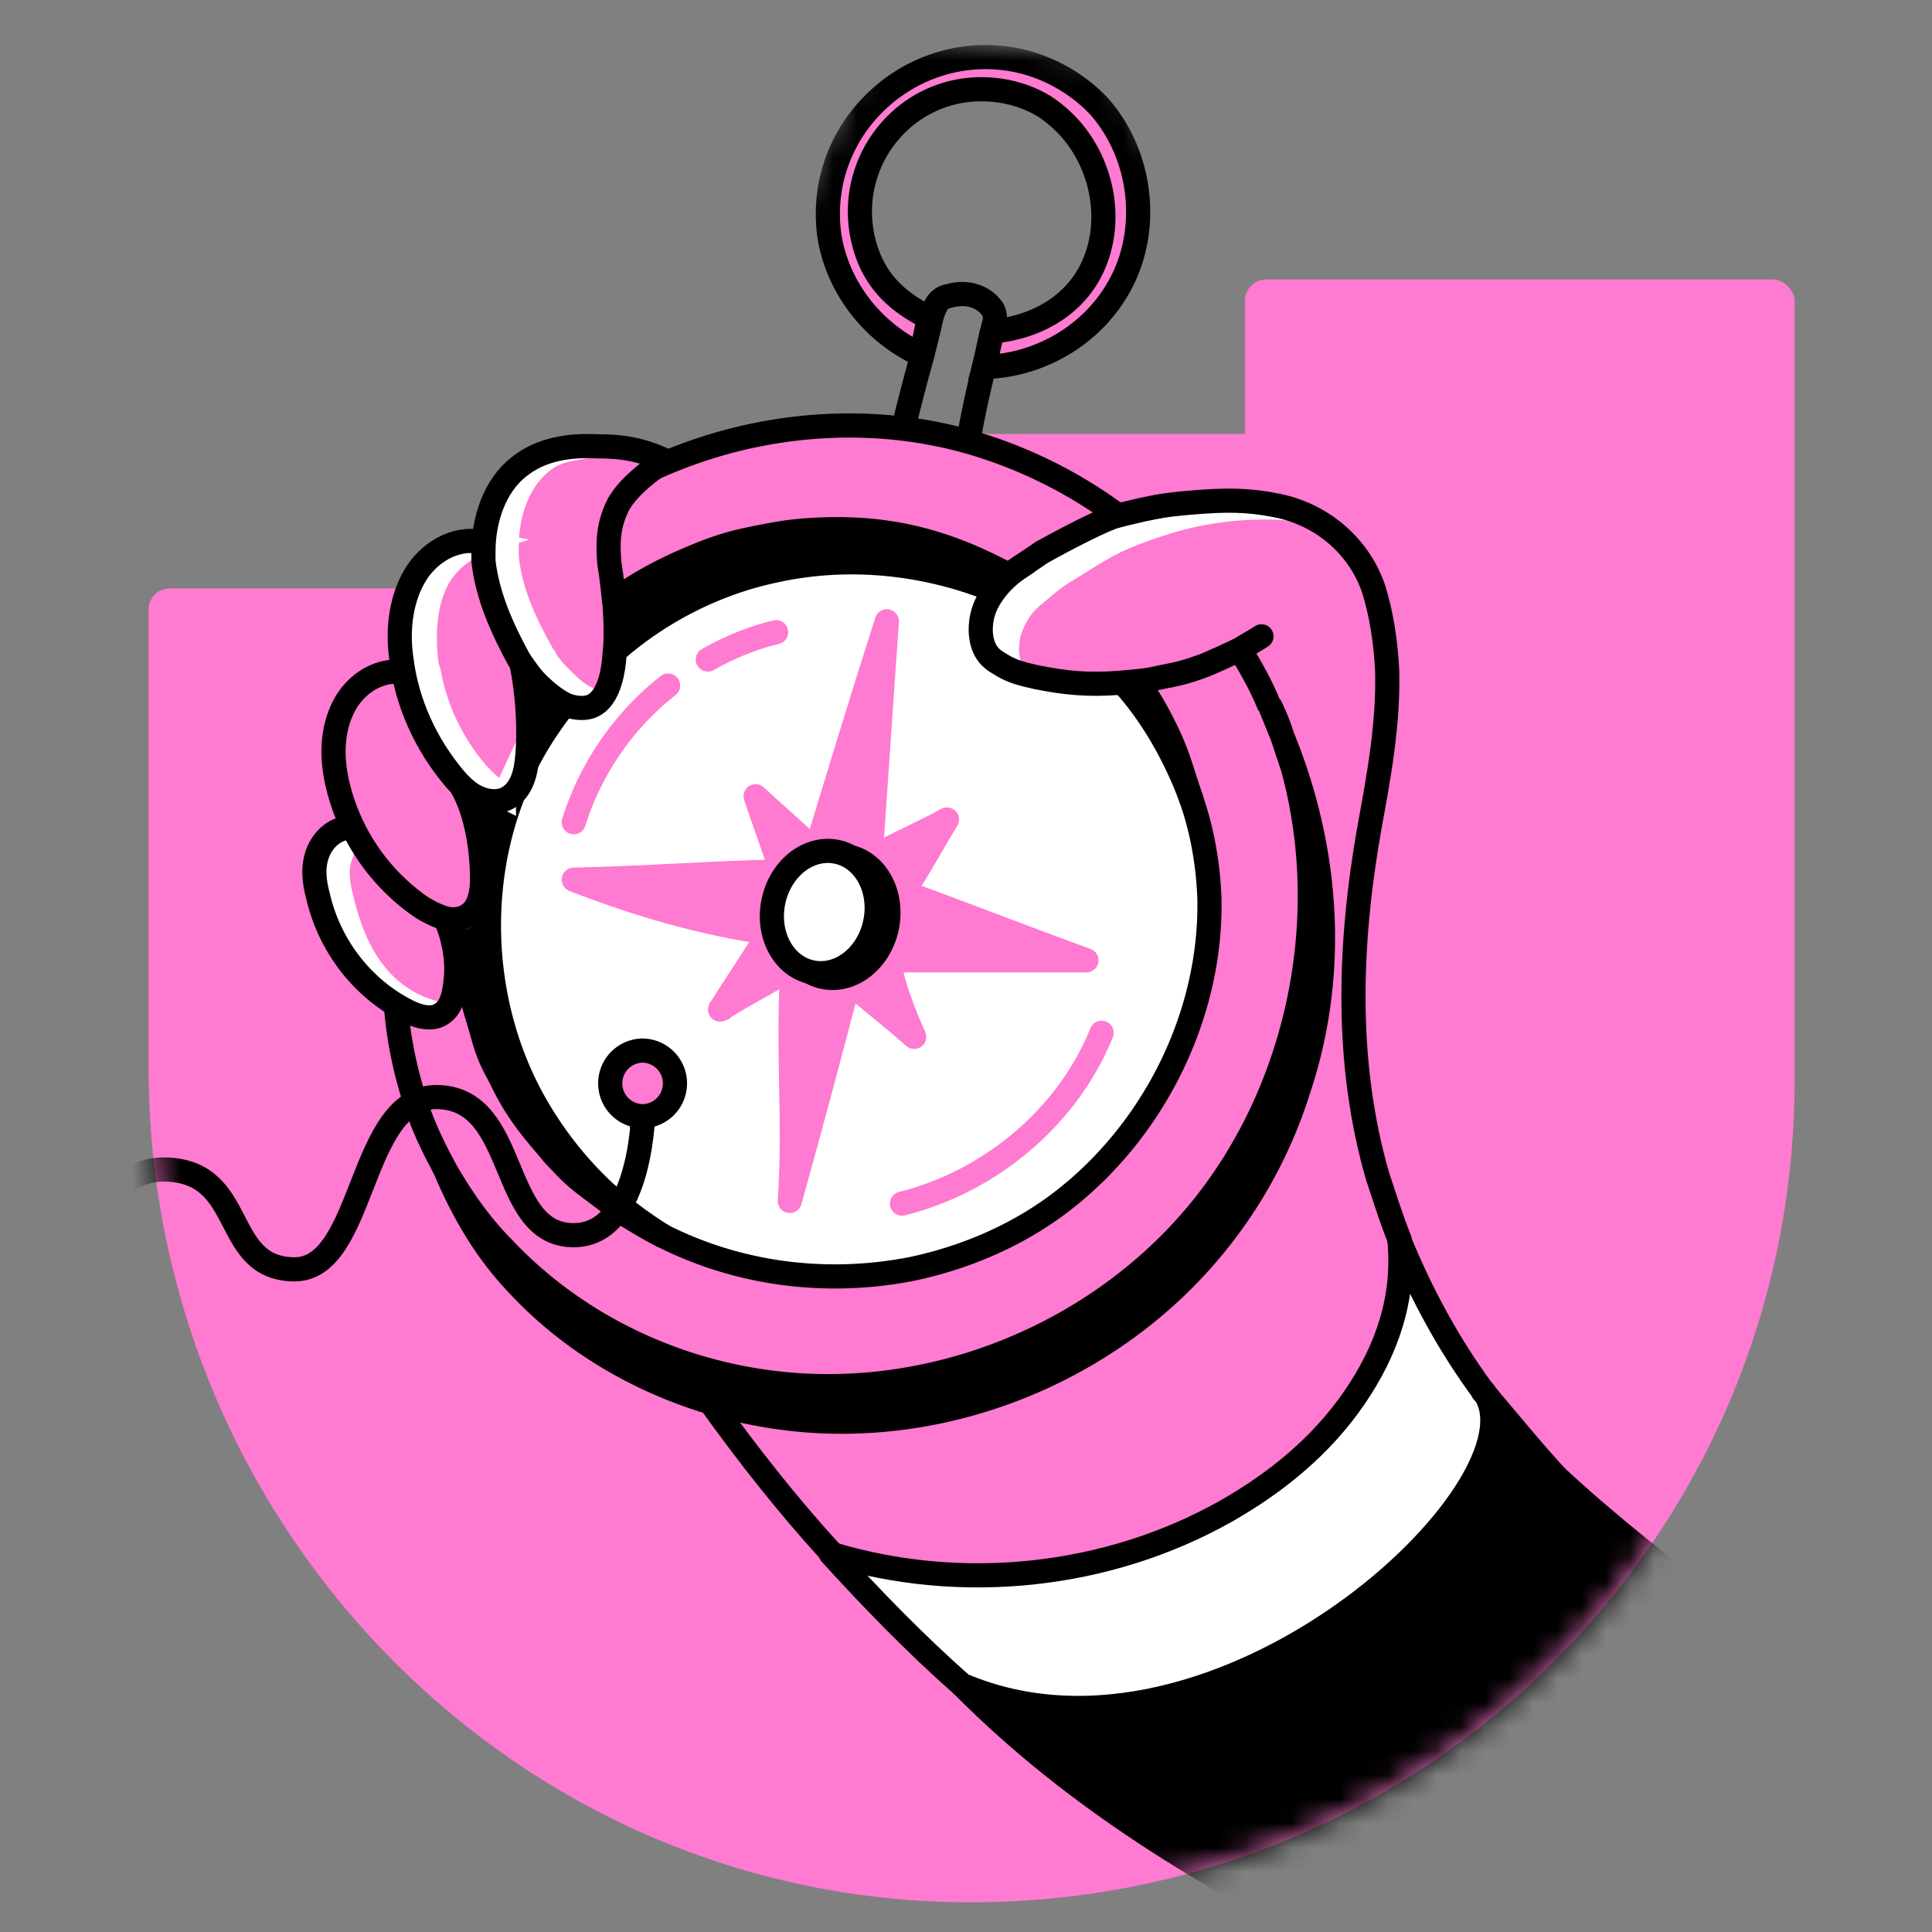 <svg width="80" height="80" fill="none" xmlns="http://www.w3.org/2000/svg"><rect width="100%" height="100%" fill="#808080" stroke="none"/><path d="M74.311 12.48v32.267c0 18.794-15.228 34.022-34.079 34.022h-.452c-18.738-.227-33.626-15.85-33.626-34.532v-19.02a.87.87 0 0 1 .849-.85h21.851V18.82l2.62-.85h20.08v-5.547a.87.87 0 0 1 .85-.849h21.058c.453.057.85.453.85.906Z" fill="#FF7AD1"/><mask id="a" style="mask-type:alpha" maskUnits="userSpaceOnUse" x="6" y="1" width="69" height="78"><path d="M74.311 12.48v32.267c0 18.794-15.228 34.022-34.079 34.022h-.452C21.042 78.543 6.154 62.92 6.154 44.238v-19.02a.87.87 0 0 1 .849-.85l13.756-8.136 8.095.89c0-.453 2.774-6.55 3.227-6.55l4.245-9.341 9.34 1.132 5.888 10.06a.87.87 0 0 1 .85-.849h21.058c.453.057.85.453.85.906Z" fill="#6EDAFF"/></mask><g mask="url(#a)"><path d="M50.078 37.16c.114 4.87-2.32 9.738-6.227 12.681-1.811 1.359-3.962 2.265-6.17 2.718-3.566.679-7.133.17-10.19-1.36-.452-.226-.849-.452-1.302-.735-.226-.113-.622-.396-.622-.396.113.056-.057-.057 0 0 0 0-2.378-2.589-2.548-2.702-.679-.792-1.392-1.617-1.981-2.83-.491-1.012-.85-2.62-.906-2.733C19.792 40.557 19 39.255 19 38.01c-.056-1.245.113-2.547.34-3.793.056-.17.056-.34.113-.51l.17-.679a3.19 3.19 0 0 1 .226-.679c.283-.792.623-1.585 1.02-2.32.112-.227.226-.454.395-.624.114-.226.284-.396.397-.622 0 0 0-.057.056-.057.114-.17.227-.34.397-.51.056-.056.113-.113.17-.226.34-.453.735-.906 1.188-1.358l.623-.623c.226-.227.453-.396.68-.566.169-.17.339-.283.565-.396 1.02-.736 2.151-1.36 3.284-1.869l.849-.34a1.05 1.05 0 0 1 .396-.113c.566-.17 1.132-.34 1.755-.452.453-.114.906-.17 1.302-.227.283-.056.623-.056.906-.056 2.773-.114 5.547.566 7.981 1.868.17.113.34.17.51.283.226.113.396.226.623.34.622.396 1.189.792 1.698 1.245.226.17.396.396.623.566.396.396.792.792 1.188 1.245.114.17.227.34.397.453v.057c.113.113.226.283.283.396.17.226.34.453.453.736.113.17.226.34.283.51.113.17.226.34.283.509.226.453.453.849.622 1.302l.17.51c.057.226.17.396.227.622 0 .057.056.113.056.17 0 .056.057.113.057.17.51 1.415.736 2.83.792 4.189Z" fill="#fff"/><path d="m50.078 37.16.5-.01v-.01l-.5.02Zm-6.227 12.681.3.4h.001l-.3-.4Zm-6.17 2.718.094.49h.007l-.101-.49Zm-10.19-1.36-.223.448.223-.447Zm-1.302-.735.265-.424-.02-.013-.021-.01-.224.447Zm-.622-.396-.354.353.03.03.033.023.29-.406Zm-2.548-2.702-.38.325.046.053.057.038.277-.416Zm-1.981-2.83.45-.219-.45.219Zm-.906-2.733-.482.131.013.048.022.044.447-.223ZM19 38.01h.5v-.023l-.5.023Zm.34-3.793-.475-.158-.01.034-.007.035.492.09Zm.113-.51.474.159.006-.018.005-.02-.485-.12Zm.396-1.358.447.224.014-.027.01-.029-.47-.168Zm1.02-2.32.44.236.003-.006.003-.007-.447-.224Zm.395-.624.354.354.057-.057.037-.073-.448-.224Zm.397-.622.447.223.053-.105v-.118h-.5Zm.056-.057v.5h.268l.148-.223-.416-.277Zm.397-.51.353.354-.353-.353Zm.17-.226-.4-.3-.028.036-.02.04.447.224Zm2.49-2.547.3.4.029-.022.025-.025-.354-.353Zm.566-.396.224.447.036-.018.033-.024-.293-.405Zm3.284-1.869-.186-.464-.01.004-.01.004.206.456Zm.849-.34.185.465.02-.008.018-.009-.223-.447Zm.396-.113v.5h.073l.07-.02-.143-.48Zm1.755-.452.09.492.015-.003.016-.004-.121-.485Zm1.302-.227.07.495.014-.002.014-.003-.098-.49Zm.906-.056v.5h.02l-.02-.5Zm7.981 1.868.278-.416-.02-.014-.022-.011-.236.44Zm.51.283-.277.416.026.017.027.014.224-.447Zm.623.34.268-.422-.022-.014-.023-.012-.223.447Zm1.698 1.245-.332.373.015.014.017.013.3-.4Zm.623.566.353-.354-.025-.025-.028-.021-.3.4Zm1.188 1.245.416-.277-.018-.027-.021-.025-.377.33Zm.397.453-.278.416.778.518v-.934h-.5Zm0 .057h-.5v.207l.146.146.354-.353Zm.283.396-.447.224.02.04.027.036.4-.3Zm.453.736-.465.186.02.048.029.043.416-.277Zm.283.51-.475.157.021.064.038.056.416-.278Zm.283.509-.475.158.012.034.015.032.448-.224Zm.622 1.302.475-.158-.003-.009-.003-.009-.469.176Zm.17.51.485-.122-.004-.019-.006-.018-.475.158Zm.227.622h.5v-.061l-.015-.06-.485.121Zm.113.34h-.5v.087l.03.082.47-.17Zm.292 4.2c.11 4.702-2.245 9.42-6.028 12.27l.602.798c4.03-3.037 6.543-8.056 6.426-13.09l-1 .022Zm-6.027 12.27c-1.745 1.309-3.827 2.187-5.97 2.627l.2.98c2.272-.467 4.493-1.4 6.37-2.808l-.6-.8Zm-5.964 2.625c-3.46.66-6.915.164-9.872-1.314l-.447.894c3.156 1.578 6.834 2.102 10.507 1.403l-.188-.983Zm-9.872-1.314a14.64 14.64 0 0 1-1.26-.713l-.53.848c.463.29.873.524 1.343.76l.447-.895Zm-1.302-.736a3.832 3.832 0 0 1-.343-.21 9.637 9.637 0 0 1-.152-.104l-.046-.031-.011-.009a.065.065 0 0 1-.003-.002l-.291.407-.29.407.005.003.014.01c.012.01.03.021.05.036l.17.115c.127.085.306.2.45.272l.447-.894Zm-.493-.303a.392.392 0 0 1 .051.063.485.485 0 0 1 .079.347.5.5 0 0 1-.72.371.244.244 0 0 1-.02-.011l-.03-.023a.46.46 0 0 1-.126-.165.498.498 0 0 1 .599-.69l.024.01c.016.005.024.01.013.005l-.447.894a.862.862 0 0 0 .107.044.517.517 0 0 0 .383-.03.5.5 0 0 0 .09-.835.693.693 0 0 0-.227-.123.507.507 0 0 0-.542.181.501.501 0 0 0 .06.67l.706-.708Zm-.353.354.368-.339-.002-.002-.005-.005a20.735 20.735 0 0 1-.02-.022l-.076-.082a228.488 228.488 0 0 0-1.981-2.127 23.31 23.31 0 0 0-.432-.44c-.021-.02-.07-.067-.122-.101l-.555.832c-.03-.02-.041-.033-.009-.003l.09.088c.078.078.182.186.304.314.245.257.556.589.864.919a284.104 284.104 0 0 1 1.105 1.195l.076.082a2.162 2.162 0 0 1 .025.027l.001.002.369-.338Zm-2.168-3.027c-.68-.794-1.353-1.575-1.911-2.724l-.9.437c.621 1.278 1.374 2.146 2.052 2.937l.759-.65Zm-1.911-2.724c-.226-.465-.43-1.086-.586-1.624-.077-.266-.141-.505-.19-.688a19.782 19.782 0 0 0-.09-.317c-.005-.015-.02-.063-.043-.109l-.894.447c-.016-.031-.021-.053-.015-.032l.016.054.06.217c.049.183.116.43.196.707.16.547.381 1.236.646 1.782l.9-.437Zm-.873-2.646c-.178-.653-.482-1.343-.708-1.941-.238-.63-.407-1.194-.407-1.72h-1c0 .72.228 1.429.471 2.073.255.675.517 1.259.679 1.851l.965-.263ZM19.5 37.987c-.055-1.189.108-2.448.332-3.68l-.984-.18c-.229 1.259-.407 2.604-.347 3.906l.999-.046Zm.314-3.612c.043-.128.062-.25.076-.33.015-.09.023-.137.037-.18l-.948-.315c-.043.128-.063.25-.076.33a1.2 1.2 0 0 1-.038.179l.95.316Zm.124-.546.085-.34.085-.34-.97-.242-.085.34-.085.34.97.242Zm.17-.68c.058-.232.103-.406.188-.576l-.894-.448c-.141.283-.21.562-.264.782l.97.243Zm.212-.632a16.47 16.47 0 0 1 .988-2.252l-.88-.474c-.41.762-.76 1.578-1.05 2.39l.942.336Zm.995-2.265c.121-.243.2-.39.303-.493l-.707-.707c-.238.237-.385.542-.49.753l.894.447Zm.397-.623a1.89 1.89 0 0 1 .157-.244c.068-.095.162-.225.239-.379l-.895-.447c-.036.073-.083.14-.157.244-.068.095-.162.225-.239.379l.895.447Zm-.051-.846h.5v.008a.224.224 0 0 1-.002.025.412.412 0 0 1-.044.162.451.451 0 0 1-.398.248v-1a.557.557 0 0 0-.496.305.566.566 0 0 0-.06.234v.017h.5Zm.472.22a2.64 2.64 0 0 1 .334-.433l-.707-.707c-.21.21-.347.418-.459.586l.832.554Zm.334-.433c.067-.067.17-.17.264-.356l-.895-.447a.25.25 0 0 1-.028.045.644.644 0 0 1-.048.051l.707.707Zm.216-.28c.324-.431.704-.867 1.143-1.305l-.707-.707c-.468.468-.88.938-1.236 1.412l.8.6Zm1.143-1.305.311-.311.311-.312-.707-.707-.311.312-.311.311.707.707Zm.622-.623c.198-.198.398-.348.626-.52l-.6-.8c-.224.169-.478.358-.733.613l.707.707Zm.68-.566a1.54 1.54 0 0 1 .436-.302l-.447-.895a2.53 2.53 0 0 0-.696.49l.707.707Zm.505-.344c.986-.712 2.088-1.319 3.196-1.818l-.41-.912c-1.157.52-2.32 1.16-3.372 1.92l.586.81Zm3.176-1.81.425-.17.424-.169-.371-.928-.424.17-.425.17.371.928Zm.887-.356a.792.792 0 0 1 .17-.059c.014-.003.014-.002.003-.002v-1c-.227 0-.478.096-.62.166l.447.895Zm.317-.082c.569-.17 1.11-.332 1.7-.44l-.179-.983c-.654.119-1.246.297-1.809.466l.288.957Zm1.732-.446c.422-.106.843-.158 1.252-.217l-.142-.99c-.384.055-.868.116-1.352.237l.242.97Zm1.279-.221c.225-.046.512-.047.808-.047v-1c-.271 0-.663-.002-1.004.066l.196.98Zm.828-.048c2.68-.11 5.366.547 7.726 1.81l.471-.882c-2.508-1.342-5.37-2.044-8.238-1.927l.041 1Zm7.684 1.785c.115.076.227.132.309.172.088.044.145.074.2.11l.555-.831c-.114-.077-.226-.132-.308-.173a1.832 1.832 0 0 1-.201-.11l-.555.832Zm.563.314c.1.05.187.1.287.157.098.056.209.119.336.183l.447-.895c-.099-.05-.186-.1-.287-.157-.098-.056-.208-.119-.335-.183l-.448.895Zm.578.314c.613.39 1.154.77 1.635 1.197l.664-.747c-.538-.478-1.129-.89-1.762-1.293l-.537.843Zm1.667 1.224c.08.06.155.133.258.236.095.095.218.22.365.33l.6-.8a2.52 2.52 0 0 1-.258-.237c-.095-.095-.219-.22-.365-.33l-.6.8Zm.57.52c.397.397.782.782 1.165 1.22l.753-.658c-.41-.467-.817-.875-1.212-1.27l-.707.707Zm1.125 1.169c.103.154.268.413.535.591l.555-.832c-.073-.048-.134-.129-.258-.314l-.832.555Zm.813.175h-.5V28.047h1V27.99h-.5Zm-.354.41a1.171 1.171 0 0 1 .19.266l.894-.447a2.208 2.208 0 0 0-.377-.526l-.707.707Zm.237.343c.174.233.303.41.388.622l.929-.372c-.142-.353-.352-.63-.517-.85l-.8.6Zm.437.713c.123.185.193.297.224.39l.949-.316c-.082-.246-.238-.474-.341-.628l-.832.554Zm.283.51c.123.185.193.296.224.39l.949-.316c-.082-.246-.238-.474-.341-.629l-.832.555Zm.252.456c.242.484.444.833.601 1.253l.937-.35c-.183-.486-.433-.93-.644-1.35l-.895.447Zm.595 1.236.085.255.085.254.949-.316-.085-.255-.085-.254-.949.316Zm.16.473c.039.157.097.292.138.387.044.103.07.167.088.235l.97-.242c-.04-.158-.098-.292-.139-.387a1.562 1.562 0 0 1-.088-.236l-.97.243Zm.21.501c0 .096.024.173.041.218.017.043.036.081.04.09.01.02.005.01 0-.005a.38.38 0 0 1-.024-.133h1a.621.621 0 0 0-.04-.218c-.017-.043-.036-.081-.04-.09-.01-.02-.005-.01 0 .005a.382.382 0 0 1 .024.133h-1Zm.057.17c0 .096.024.173.041.218.016.043.036.081.04.09.01.02.004.01-.001-.005a.38.38 0 0 1-.023-.133h1a.62.62 0 0 0-.04-.218c-.017-.043-.037-.081-.041-.09-.01-.02-.004-.01.001.005a.382.382 0 0 1 .023.133h-1Zm.086.34c.49 1.358.709 2.722.764 4.04l.999-.042c-.058-1.4-.292-2.866-.822-4.338l-.94.34Z" fill="#000"/><path d="M46.344 11.858c-1.132 2.038-3.323 3.284-5.587 3.34.113-.396.209-1.075.322-1.472 1.981-.17 3.736-1.245 4.36-3.17.678-2.038-.057-4.472-1.756-5.83-.736-.623-1.755-.963-2.717-1.02-3.566-.226-6.227 3.227-5.095 6.68.453 1.359 1.359 2.152 2.604 2.774-.113.396-.226 1.132-.34 1.529-1.98-.906-3.453-2.774-3.792-4.925-.623-4.53 3.51-8.209 7.868-7.246a6.59 6.59 0 0 1 3.284 1.868c1.811 2.038 2.15 5.151.849 7.472Z" fill="#FF7AD1" stroke="#000" stroke-miterlimit="10"/><path d="M16.34 40.05c0 .51 0 1.075.056 1.585.113 1.528.453 3.057.962 4.472.283.792.68 1.585 1.076 2.32M46.284 21.37c1.982 1.472 3.68 3.397 5.038 5.491.453.736.906 1.529 1.246 2.378" stroke="#000" stroke-miterlimit="10"/><path d="M49.33 33.085c-.678-1.812-1.63-3.51-2.932-4.925-.396-.453-.849-.906-1.302-1.302-1.132-.962-2.434-1.755-3.849-2.378-2.887-1.188-6.114-1.528-9.17-.849-2.435.51-4.756 1.698-6.624 3.34-.736.623-1.415 1.359-2.038 2.151a15.046 15.046 0 0 0-1.811 2.887l-.34.85c-1.585 4.019-1.302 8.774.736 12.567a15.42 15.42 0 0 0 2.944 3.85A16.717 16.717 0 0 0 27.49 51.2a27.21 27.21 0 0 1-1.302-.736l-.623-.396-.51-.397-.678-.51s-.39-.297-.623-.509c-.208-.189-.316-.305-.51-.509-.204-.216-.34-.34-.51-.566-.678-.793-1.247-1.465-1.81-2.547-.07-.132-.104-.208-.17-.34-.177-.354-.299-.542-.453-.906-.227-.534-.284-.86-.453-1.415-.068-.22-.108-.344-.17-.566-.403-1.443-.51-2.548-.566-3.793-.057-1.245.113-2.547.34-3.793.056-.17.056-.34.113-.51l.17-.679a3.19 3.19 0 0 1 .226-.679c.283-.792.623-1.585 1.019-2.32.113-.227.226-.454.396-.624.114-.226.283-.396.396-.622 0 0 0-.057.057-.057.113-.17.227-.34.396-.51l.17-.226c.34-.453.736-.906 1.189-1.358l.623-.623c.226-.227.453-.396.679-.566.17-.17.34-.283.566-.396 1.02-.736 2.151-1.36 3.283-1.869l.85-.34a1.05 1.05 0 0 1 .396-.113c.566-.17 1.132-.34 1.755-.452.453-.114.905-.17 1.302-.227.283-.056.622-.056.905-.056 2.774-.114 5.548.566 7.982 1.868.17.113.34.17.51.283.226.113.396.226.623.34.622.396 1.188.792 1.698 1.245.226.17.396.396.623.566.396.396.792.792 1.188 1.245.114.17.227.34.397.453v.057c.113.113.175.24.283.396.448.653.663 1.047 1.019 1.755.543 1.082.792 2.167 1.064 2.887Z" fill="#000"/><path d="m49.33 33.085-.467.176a.5.5 0 0 0 .936-.352l-.468.176Zm-2.932-4.925-.376.33.009.009.367-.339Zm-1.302-1.302.33-.376-.006-.005-.324.381Zm-3.849-2.378.201-.457-.01-.005-.191.462Zm-9.17-.849.102.49.006-.002-.109-.488Zm-6.624 3.34.323.382.007-.006-.33-.376Zm-3.68 4.699.448.223-.448-.223Zm-.17.34-.447-.224-.009.018-.007.02.464.185Zm-.339.849-.464-.186-.001.002.465.184ZM22 45.425l-.44.236.44-.236Zm2.944 3.85-.345.362.004.004.34-.367ZM27.49 51.2l-.224.447.489-.871-.265.424Zm-1.302-.736-.268.422.01.007.258-.43Zm-.623-.396-.307.394.019.015.02.013.268-.422Zm-.51-.397.308-.394-.007-.006-.3.4Zm-.678-.51-.304.398.003.003.3-.4Zm-.623-.509.336-.37-.336.37Zm-.51-.509-.362.344.362-.344Zm-.51-.566.4-.3-.009-.013-.01-.013-.38.326Zm-1.81-2.547.443-.232-.444.231Zm-.17-.34-.448.223.448-.223Zm-.453-.906-.46.195.46-.195Zm-.453-1.415.478-.146-.478.146Zm-.17-.566-.482.134.482-.134Zm-.226-7.586-.475-.158-.011.034-.006.035.492.09Zm.113-.51.474.159.006-.018.005-.02-.485-.12Zm.396-1.358.447.224.014-.027.01-.029-.471-.168Zm1.019-2.32.44.236.004-.006.003-.007-.447-.224Zm.396-.624.354.354.057-.057.037-.073-.448-.224Zm.396-.622.448.223.052-.105v-.118h-.5Zm.057-.057v.5h.268l.148-.223-.416-.277Zm.396-.51.354.354.025-.025.021-.028-.4-.3Zm.17-.226.4.3-.4-.3Zm2.491-2.547.3.4.028-.022.026-.025-.354-.353Zm.566-.396.224.447.036-.018.033-.024-.293-.405Zm3.283-1.869-.185-.464-.01.004-.01.004.205.456Zm.85-.34.185.465.02-.008.018-.009-.223-.447Zm.396-.113v.5h.073l.07-.02-.143-.48Zm1.755-.452.09.492.015-.003.016-.004-.121-.485Zm1.302-.227.07.495.014-.002.014-.003-.098-.49Zm.905-.056v.5h.02l-.02-.5Zm7.982 1.868.278-.416-.02-.014-.022-.011-.236.44Zm.51.283-.278.416.026.017.028.014.224-.447Zm.623.34.268-.422-.022-.014-.023-.012-.223.447Zm1.698 1.245-.332.373.015.014.017.013.3-.4Zm.623.566.353-.354-.025-.025-.029-.021-.3.4Zm1.188 1.245.416-.277-.018-.027-.022-.025-.376.33Zm.397.453-.278.416.778.518v-.934h-.5Zm0 .057h-.5v.207l.146.146.354-.353Zm.283.396-.412.283.412-.283Zm1.019 1.755.446-.225-.447.225Zm1.532 2.711c-.697-1.857-1.678-3.615-3.033-5.087l-.735.677c1.249 1.358 2.17 2.996 2.832 4.762l.936-.352Zm-3.024-5.078c-.411-.47-.88-.938-1.35-1.35l-.658.753c.436.382.873.82 1.255 1.255l.753-.658Zm-1.355-1.354c-1.173-.997-2.517-1.814-3.972-2.454l-.402.915c1.376.605 2.635 1.373 3.727 2.301l.647-.762Zm-3.983-2.459c-2.975-1.225-6.306-1.578-9.47-.875l.218.976c2.95-.655 6.073-.329 8.872.824l.38-.925Zm-9.463-.876c-2.522.528-4.92 1.757-6.85 3.454l.66.75c1.805-1.586 4.048-2.734 6.395-3.225l-.205-.98ZM25.13 26.59c-.767.649-1.47 1.411-2.108 2.223l.786.618c.608-.773 1.264-1.482 1.968-2.078l-.646-.764Zm-2.108 2.223a15.54 15.54 0 0 0-1.696 2.633l.895.447c.434-.869.98-1.69 1.587-2.462l-.786-.618Zm-1.696 2.633-.085.17-.084.17.894.447.085-.17.085-.17-.895-.447Zm-.186.378-.17.424-.17.425.928.371.17-.424.17-.425-.928-.371Zm-.341.851c-1.64 4.156-1.347 9.065.76 12.987l.881-.473c-1.968-3.663-2.242-8.265-.71-12.147l-.931-.367Zm.76 12.988a15.925 15.925 0 0 0 3.04 3.975l.689-.725a14.924 14.924 0 0 1-2.848-3.724l-.88.474Zm3.044 3.979c.82.761 1.696 1.403 2.623 1.982l.53-.848a16.217 16.217 0 0 1-2.472-1.867l-.68.733Zm3.112 1.11a17.204 17.204 0 0 1-.794-.438 44.23 44.23 0 0 1-.338-.197l-.1-.06a2.258 2.258 0 0 1-.028-.016l-.006-.005h-.002l-.258.428-.257.429.003.001a.724.724 0 0 1 .035.022l.104.061.346.203c.268.155.606.346.847.467l.448-.894Zm-1.258-.71-.622-.396-.537.843.623.397.537-.844Zm-.584-.369-.51-.396-.613.79.51.395.613-.789Zm-.516-.402-.68-.51-.6.8.68.51.6-.8Zm-.98-.11.304-.397-.004-.002-.012-.01a10.53 10.53 0 0 1-.2-.157c-.125-.1-.27-.218-.374-.312l-.673.74a9.16 9.16 0 0 0 .588.484 10.458 10.458 0 0 0 .063.048l.004.003v.001h.001l.303-.397Zm-.286-.878c-.192-.176-.288-.279-.483-.484l-.725.688c.192.203.312.332.535.535l.673-.74Zm-.483-.484c-.224-.236-.325-.326-.472-.522l-.8.6c.193.257.361.415.547.61l.725-.688Zm-.492-.547c-.677-.79-1.212-1.425-1.748-2.454l-.887.462c.592 1.137 1.193 1.846 1.875 2.642l.76-.65Zm-1.748-2.454c-.067-.127-.094-.187-.166-.332l-.895.447c.06.12.103.212.174.348l.887-.463Zm-.166-.332c-.2-.4-.292-.528-.44-.877l-.92.39c.16.38.312.627.465.934l.895-.447Zm-.44-.877c-.213-.503-.25-.762-.435-1.366l-.956.292c.154.505.23.899.47 1.464l.921-.39Zm-.435-1.366c-.07-.228-.107-.34-.166-.555l-.964.27c.065.23.108.363.174.577l.956-.292Zm-.166-.555c-.39-1.393-.493-2.457-.549-3.68l-.999.045c.058 1.266.168 2.412.584 3.904l.964-.269Zm-.549-3.68c-.054-1.19.108-2.449.333-3.681l-.984-.18c-.23 1.259-.407 2.604-.348 3.906l1-.046Zm.315-3.613c.043-.128.062-.25.075-.33a1.2 1.2 0 0 1 .038-.18l-.949-.315c-.042.128-.062.25-.075.33-.015.09-.024.137-.038.179l.949.316Zm.124-.546.085-.34.085-.34-.97-.242-.085.34-.085.34.97.242Zm.17-.68c.058-.232.103-.406.188-.576l-.894-.448c-.142.283-.21.562-.265.782l.97.243Zm.212-.632a16.47 16.47 0 0 1 .988-2.252l-.88-.474a17.45 17.45 0 0 0-1.05 2.39l.942.336Zm.995-2.265c.121-.243.2-.39.303-.493l-.707-.707c-.238.237-.385.542-.49.753l.894.447Zm.396-.623c.037-.073.084-.14.158-.244.068-.095.162-.225.239-.379l-.895-.447c-.036.073-.084.14-.157.244-.068.095-.162.225-.239.379l.895.447Zm-.05-.846h.5v.016a.57.57 0 0 1-.006.057.45.45 0 0 1-.438.37v-1a.557.557 0 0 0-.556.54v.016h.5Zm.472.22a2.64 2.64 0 0 1 .334-.433l-.707-.707c-.21.21-.347.418-.459.586l.832.554Zm.38-.486.17-.227-.8-.6-.17.227.8.6Zm.17-.227c.324-.431.704-.867 1.143-1.305l-.707-.707c-.468.468-.88.938-1.236 1.412l.8.6Zm1.143-1.305.31-.311.312-.312-.707-.707-.311.312-.311.311.707.707Zm.622-.623a5.51 5.51 0 0 1 .626-.52l-.6-.8c-.224.169-.478.358-.733.613l.707.707Zm.68-.566c.123-.123.245-.207.436-.302l-.447-.895c-.263.131-.48.274-.697.49l.708.707Zm.505-.344c.986-.712 2.088-1.319 3.196-1.818l-.41-.912c-1.157.52-2.32 1.16-3.372 1.92l.586.81Zm3.176-1.81.425-.17.424-.169-.371-.928-.425.17-.424.17.371.928Zm.887-.356a.788.788 0 0 1 .17-.059c.013-.003.014-.002.003-.002v-1c-.227 0-.479.096-.62.166l.447.895Zm.316-.082c.57-.17 1.11-.332 1.701-.44l-.179-.983c-.654.119-1.246.297-1.809.466l.287.957Zm1.733-.446c.421-.106.843-.158 1.251-.217l-.141-.99c-.384.055-.868.116-1.353.237l.243.97Zm1.279-.221c.225-.046.512-.047.807-.047v-1c-.27 0-.662-.002-1.003.066l.196.98Zm.828-.048c2.68-.11 5.365.547 7.725 1.81l.472-.882c-2.508-1.342-5.37-2.044-8.238-1.927l.04 1Zm7.684 1.785c.115.076.227.132.309.172.087.044.145.074.2.11l.555-.831c-.114-.077-.227-.132-.308-.173a1.823 1.823 0 0 1-.201-.11l-.555.832Zm.563.314c.1.05.187.1.287.157.098.056.209.119.336.183l.447-.895c-.099-.05-.187-.1-.287-.157-.098-.056-.208-.119-.336-.183l-.447.895Zm.578.314c.613.39 1.154.77 1.635 1.197l.664-.747c-.538-.478-1.13-.89-1.762-1.293l-.537.843Zm1.667 1.224c.08.06.154.133.258.236.095.095.218.22.364.33l.6-.8a2.499 2.499 0 0 1-.257-.237c-.095-.095-.219-.22-.365-.33l-.6.8Zm.569.52c.397.397.782.782 1.166 1.22l.752-.658c-.408-.467-.816-.875-1.211-1.27l-.707.707Zm1.126 1.169c.103.154.268.413.535.591l.555-.832c-.073-.048-.134-.129-.258-.314l-.832.555Zm.813.175h-.5V28.047h1V27.99h-.5Zm-.354.41a.64.64 0 0 1 .08.104c.023.035.092.146.145.222l.824-.566c-.056-.081-.071-.111-.135-.207a1.62 1.62 0 0 0-.207-.26l-.707.707Zm.225.326c.431.628.634 1 .984 1.697l.893-.45c-.362-.72-.587-1.135-1.053-1.813l-.824.566Zm.984 1.697c.256.509.445 1.025.606 1.511.155.468.297.956.437 1.327l.936-.353c-.132-.349-.25-.763-.423-1.288a12.046 12.046 0 0 0-.663-1.647l-.893.45Z" fill="#000"/><path d="M37.404 17.744c.226-.962.51-2.038.792-3.057l.283-1.132c.057-.283.113-.566.227-.792.056-.17.17-.34.396-.453.34-.113.68-.17 1.019-.113.34.056.68.226.906.51.17.169.17.395.17.565-.057.227-.114.51-.17.736l-.284 1.189c-.226.962-.452 1.925-.622 2.944" stroke="#000" stroke-miterlimit="10"/><path d="M55.063 21.936c-.227-.113-.51-.17-.736-.226-1.133-.226-2.265.34-3.397.453-.34.056-.623.056-.962.113-.113 0-.227.057-.34.057-.17 0-.283.056-.453.113-.283.057-.566.113-.849.226-.113.057-.226.057-.34.114h-.056c-.113.056-.227.056-.283.113-.057 0-.17.056-.227.056 0 0 0 .567-.056 0h-.057c-.113.057.283-.452.17-.396-.057.057-.17.057-.226.113-.17.057-.34.17-.566.283-.17.057-.284.17-.453.227-.057 0-.057.056-.114.056-.113.057-.226.114-.34.227-.056 0-.056.056-.112.056-.057.057-.17.114-.227.17-.113.057-.283.17-.396.283-.113.114-.283.17-.396.283-.057 0-.057.057-.114.057-.17.113-.283.227-.453.34h-.056c-.057.056-.17.113-.227.17l-.113.113-.34.34-.056.056c-.057.057-.113.17-.17.226 0 .17-.623.227-.623.34-.056.057-.056.113-.113.17-.056.056-.056.113-.056.17 0 .056-.057.113-.057.17 0 .056 0 .113-.057.226v.679c0 .057.057.113.057.17 0 .057.057.113.057.113v.057c0 .057.056.057.056.113a.783.783 0 0 1 .17.227 6.034 6.034 0 0 1-1.075-.397 2.414 2.414 0 0 1-.68-.622s-.056-.057-.056-.114v-.056c0-.057-.057-.057-.057-.113 0-.057-.057-.114-.057-.17v-.679c0-.057 0-.114.057-.227 0-.057.057-.113.057-.17 0-.056.056-.113.056-.17.057-.056.057-.113.113-.17.057-.056.114-.17.17-.226.057-.056.113-.17.17-.226l.057-.057c.113-.113.679-.72.679-.72.113-.113.85-.469 1.019-.582.113-.113.283-.17.396-.283.057-.057.17-.113.227-.17.056 0 .056-.056.113-.056.113-.057.226-.114.34-.227.056 0 .056-.056.113-.056.17-.114.283-.17.453-.227.17-.113.34-.17.566-.283.056-.056.17-.056.226-.113.113-.057.283-.113.396-.17h.114c.056 0 .17-.057.226-.057.113-.056.227-.056.283-.113h.057c.113-.056.226-.056.34-.113.282-.057.565-.17.849-.226.17-.057.282-.057.452-.114.114 0 .227-.056.34-.056.283-.057.623-.113.962-.113 1.133-.114 2.321-.114 3.397.113.736 0 1.528.396 2.208.905Z" fill="#fff"/><path d="m57.384 27.765-5.095-1.358c-.17.113-.34.226-.51.283-.112.057-.226.113-.282.17 0 0-.057 0-.057.056-.056 0-.056.057-.113.057 0 0-.057 0-.057.057 0 0-.056 0-.056.056 0 0-.057 0-.114.057l-.34.17c-.112.056-.282.113-.395.17-.057.056-.17.056-.227.056-.056 0-.113.057-.17.057-.056-.113-.113-.113-.17-.113-.226.056-.452.113-.679.226-.113 0-.17.056-.283.056-.113 0-.17.057-.283.057-.17.057-.283.057-.453.113-.113 0-.17.057-.226.057-.113 0-.227.057-.34.057-.17 0-.396.056-.566.056h-.17c-.113 0-.226 0-.396.057h-.057c-1.132.056-2.264 0-3.396-.227-.113 0-.283-.056-.396-.056a.781.781 0 0 1-.17-.227 1.478 1.478 0 0 1-.114-.283c-.082-.276-.086-.449-.056-.736.036-.347.121-.539.283-.849.282-.54.613-.735 1.075-1.132.508-.435.85-.606 1.416-.962.477-.302.746-.472 1.245-.736.455-.24 1.323-.584 2.208-.85a12 12 0 0 1 1.642-.396c1.677-.29 3.283-.226 4.358 0 .227.057.51.114.736.227.793.623 1.416 1.415 1.755 2.434.227 1.019.397 2.264.453 3.396ZM46.29 21.34c-.907.271-3.171 1.542-3.171 1.542l-.85.581-.509.34c-2.434-1.302-4.784-2.034-7.981-1.868-.869.045-1.355.117-2.208.283-.853.166-1.334.273-2.151.566-.337.12-.566.227-.85.34-1.188.51-2.264 1.075-3.283 1.868-.056-.51-.113-1.132-.226-1.812-.057-.792 0-1.585.34-2.32.226-.51.509-.85.962-1.133 4.245-2.15 9.284-2.717 13.812-1.415a19.31 19.31 0 0 1 6.114 3.027Z" fill="#FF7AD1"/><path d="m46.29 21.34.143.478a.5.5 0 0 0 .154-.88l-.298.402Zm-3.171 1.542-.245-.436-.019.011-.018.013.282.412Zm-.85.581.278.417.005-.004-.282-.413Zm-.509.34-.235.441.264.141.249-.166-.278-.416Zm-7.981-1.868-.026-.5.026.5Zm-2.208.283-.096-.49.096.49Zm-2.151.566-.17-.47.17.47Zm-.85.34-.185-.464-.011.004.197.46Zm-3.283 1.868-.497.055.099.888.705-.548-.307-.395Zm-.226-1.812-.499.036.002.023.004.024.493-.083Zm.34-2.32.454.209.002-.006-.457-.203Zm.962-1.133-.226-.446-.02.01-.02.012.266.424Zm13.812-1.415.14-.48h-.002l-.138.48Zm5.97 2.549c-.505.151-1.34.561-2.01.908a48.588 48.588 0 0 0-1.234.662l-.02.011-.005.003a.011.011 0 0 1-.002.001l.245.436.245.436h.001l.005-.003.018-.01.073-.04a43.998 43.998 0 0 1 1.133-.608c.69-.357 1.439-.719 1.839-.839l-.288-.957Zm-3.308 1.609-.85.58.565.826.85-.581-.565-.825Zm-.844.578c-.2.132-.34.226-.51.34l.555.831.51-.34-.555-.832Zm.003.314c-2.497-1.335-4.938-2.098-8.243-1.926l.051.998c3.089-.16 5.35.542 7.72 1.81l.472-.882Zm-8.243-1.926c-.897.046-1.408.122-2.278.291l.191.982c.837-.163 1.3-.231 2.138-.275l-.051-.998Zm-2.278.291c-.864.169-1.373.28-2.224.587l.338.94c.783-.28 1.236-.381 2.077-.545l-.19-.982Zm-2.224.587c-.346.124-.61.243-.866.346l.371.928c.31-.124.506-.216.833-.333l-.338-.941Zm-.877.35c-1.212.52-2.33 1.106-3.394 1.933l.614.79c.974-.758 2.008-1.304 3.173-1.804l-.393-.919Zm-2.59 2.273c-.055-.498-.114-1.142-.23-1.839l-.986.165c.11.661.164 1.263.222 1.784l.994-.11Zm-.224-1.792c-.054-.75.004-1.447.294-2.076l-.907-.419c-.39.843-.445 1.73-.385 2.566l.997-.071Zm.297-2.082c.19-.427.41-.686.77-.912l-.53-.848c-.544.34-.89.761-1.154 1.353l.914.407Zm.732-.89c4.14-2.097 9.048-2.645 13.448-1.38l.276-.961c-4.657-1.34-9.825-.756-14.176 1.45l.452.891Zm13.446-1.381a18.808 18.808 0 0 1 5.956 2.95l.596-.804a19.811 19.811 0 0 0-6.271-3.106l-.281.96Z" fill="#000"/><path d="M26.53 19.784c-1.528.792-3 1.811-4.245 3" stroke="#000" stroke-miterlimit="10"/><path d="M53.759 45.145a19.231 19.231 0 0 1-3.736 6.737c-4.246 4.982-10.983 7.642-17.436 6.85-4.19-.51-8.265-2.434-11.152-5.548-1.302-1.359-2.264-3-3-4.755.679 1.189 1.472 2.32 2.434 3.283 2.944 3.114 6.963 5.038 11.152 5.548 6.453.792 13.19-1.868 17.435-6.85 4.246-4.981 5.831-12.227 4.076-18.624l-.51-1.529a8.71 8.71 0 0 0-.452-1.075c.34.849.51 1.245.792 1.981 1.699 4.529 1.925 9.454.397 13.982Z" fill="#000" stroke="#000" stroke-miterlimit="10"/><path d="M34.398 64.278s-.053 0 0 0" stroke="#000" stroke-miterlimit="10"/><path d="m76.97 69.993-5.661 2.547-16.813 7.473c-4.076-2.151-9.737-5.265-14.662-10.247 10.586 4.586 24.285-8.264 21.568-12.17l-.056-.057c.622.736 2.49 3 3.17 3.68 2.49 2.32 8.434 7.189 12.454 8.774Z" fill="#000" stroke="#000" stroke-miterlimit="10" stroke-linecap="round" stroke-linejoin="round"/><path d="M42.948 72.428c-1.076-.85-2.095-1.755-3.114-2.66M34.398 64.278c-1.811-1.982-3.453-4.076-5.038-6.284" stroke="#000" stroke-miterlimit="10" stroke-linecap="round" stroke-linejoin="round"/><path d="M39.833 69.768c-1.925-1.698-3.736-3.566-5.435-5.434 5.378 1.641 11.435 1.019 16.36-1.755 2.095-1.19 3.963-2.718 5.322-4.699 1.358-1.981 2.094-4.132 1.868-6.51.905 2.208 2.038 4.302 3.453 6.227 0 0 0 .057.056.057 2.661 3.792-10.982 16.643-21.624 12.114Z" fill="#fff" stroke="#000" stroke-miterlimit="10" stroke-linecap="round" stroke-linejoin="round"/><path d="M57.95 51.317c-.34-.849-.623-1.755-.906-2.604-1.359-4.698-1.19-9.623-.34-14.435.396-2.151.792-4.302.736-6.51-.057-1.132-.226-2.321-.566-3.397-.623-1.811-2.208-3.113-4.076-3.453-1.132-.226-2.074-.224-3.397-.113-.377.032-.587.047-.962.095-.871.11-2.208.464-2.208.464" stroke="#000" stroke-miterlimit="10" stroke-linecap="round" stroke-linejoin="round"/><path d="M42.497 23.309c-.056.056-1.075.566-1.641 1.682-.345.708-.227 1.359-.227 1.359.014.112.025.175.057.283.033.114.057.178.113.283.17.317.396.453.68.622.452.284.962.397 1.471.51 1.132.226 2.071.327 3.397.226.221-.016.909-.08 1.132-.113.223-.033.345-.067.566-.113.399-.083.627-.116 1.019-.226.336-.095.519-.17.849-.284 0 0 1.207-.523 1.472-.679.333-.197.68-.396.849-.51M62.423 58.9c-.34-.397-.68-.85-1.02-1.303" stroke="#000" stroke-miterlimit="10" stroke-linecap="round" stroke-linejoin="round"/><path d="M14.526 34.272c-.623 0-1.132.453-1.358 1.019-.227.566-.17 1.188 0 1.811.452 1.981 1.754 3.736 3.566 4.699.51.283 1.189.51 1.641.113.284-.227.397-.623.453-1.02.17-.962 0-1.98-.396-2.886l-3.906-3.736Z" fill="#FF7AD1"/><path d="M19.112 32.575c.622 1.075.849 2.604.849 3.85 0 .509-.113 1.131-.51 1.415-.283.226-.679.282-1.075.17a4.284 4.284 0 0 1-1.02-.51 8.574 8.574 0 0 1-3.396-5.095c-.226-1.019-.226-2.095.227-3.057.453-.962 1.415-1.642 2.49-1.528l2.435 4.755Z" fill="#FF7AD1"/><path d="M21.606 27.369c.226 1.075.34 2.83.226 3.962-.056.68-.226 1.359-.792 1.698-.396.227-.85.17-1.245 0-.397-.17-.736-.509-1.02-.849-1.132-1.358-1.924-3.056-2.15-4.868-.17-1.132-.057-2.378.509-3.396.566-1.02 1.698-1.699 2.774-1.472l1.698 4.925Z" fill="#FF7AD1"/><path d="M27.83 19.16c-.17.056-.452.17-.622.283-.283.113-.51.226-.68.396-.452.283-.735.623-.962 1.132-.34.736-.396 1.529-.34 2.321.114.68.17 1.302.227 1.812.056.792.056 1.415 0 1.924-.113 1.868-.793 2.208-1.132 2.265-.283.056-.623 0-.906-.113-.453-.227-.85-.567-1.189-.906-.283-.283-.453-.566-.622-.793-.057-.056-.057-.113-.114-.17-.68-1.245-1.302-2.604-1.472-4.076v-.396c0-1.302.453-2.717 1.472-3.51.906-.735 2.095-.905 3.227-.849 1.076 0 2.095.227 3.113.68Z" fill="#FF7AD1"/><path d="M18.321 42.028c-.113-.04-1.019-.04-1.528-.324-1.755-.962-2.944-2.547-3.397-4.529-.113-.622-.396-1.26-.226-1.827.226-.566.736-1.075 1.358-1.019l.17.17v.057c-.283.17-.453.453-.566.792-.226.566-.17 1.189 0 1.812.453 1.98 1.385 3.957 3.566 4.698.24.081.397.113.623.17Z" fill="#fff"/><path d="m18.321 42.028-.121.485.29-.956-.169.471Zm-1.528-.324.242-.437-.002-.001-.24.438Zm-3.397-4.529-.492.09.002.01.003.012.487-.111Zm-.226-1.827-.464-.186-.009.021-.006.021.479.144Zm1.358-1.019.354-.353-.128-.128-.18-.017-.046.498Zm.17.17-.353.353.853.854V34.5h-.5Zm0 .057.257.428.243-.145v-.283h-.5Zm-.566.792.464.186.006-.014.004-.014-.474-.158Zm0 1.812.488-.112-.003-.01-.003-.01-.482.132Zm3.566 4.698.161-.473-.16.473Zm.792-.3c-.076-.028-.16-.037-.186-.04-.045-.006-.099-.01-.151-.016-.11-.01-.24-.022-.382-.04-.297-.04-.57-.103-.736-.195l-.485.874c.343.19.778.27 1.09.312.163.021.313.035.42.045l.123.012c.048.006.017.006-.031-.012l.338-.94Zm-1.457-.292c-1.627-.893-2.728-2.358-3.15-4.202l-.974.223c.484 2.118 1.76 3.823 3.643 4.856l.481-.877Zm-3.145-4.18a7.421 7.421 0 0 0-.114-.503c-.041-.16-.079-.303-.108-.444-.058-.283-.066-.485-.017-.647l-.958-.288c-.121.404-.073.805-.004 1.138.035.168.08.337.118.488.04.157.074.298.1.435l.983-.179Zm-.254-1.552c.19-.475.548-.734.849-.707l.09-.996c-.944-.086-1.605.674-1.867 1.331l.928.372Zm.54-.851.17.17.708-.708-.17-.17-.707.708Zm.524-.184h-.5V34.556h1V34.498h-.5Zm-.257-.372c-.427.256-.651.667-.783 1.063l.948.316c.095-.283.21-.438.35-.522l-.515-.857Zm-.773 1.035c-.285.714-.2 1.462-.018 2.13l.964-.264c-.157-.579-.185-1.075-.018-1.494l-.928-.372Zm-.023 2.109c.464 2.033 1.458 4.233 3.893 5.06l.321-.946c-1.928-.655-2.798-2.407-3.24-4.337l-.974.223Zm3.893 5.06c.264.09.452.13.662.182l.242-.97c-.243-.06-.37-.086-.583-.158l-.321.947Z" fill="#fff"/><path d="M19.282 37.893c.057.129-.51.185-.792.129-.34-.114-.793-.3-1.132-.526-1.076-.792-1.835-1.868-2.457-3.056-.34-.623-.544-1.06-.713-1.796-.227-1.02-.453-2.28 0-3.243.452-.962 1.415-1.641 2.49-1.528l.057.056c-.623.227-1.189.793-1.528 1.416-.453.962-.397 2.038-.227 3.057.17.736.396 1.415.736 2.038.623 1.188 1.218 2.323 2.604 3.056.36.19.623.283.962.397Z" fill="#fff"/><path d="m19.282 37.893.458-.201-.089-.203-.21-.07-.159.474Zm-.792.129-.158.474.03.01.03.006.098-.49Zm-1.132-.526-.297.403.01.007.01.007.277-.417ZM14.9 34.44l.443-.232-.004-.008-.44.24Zm-.713-1.796-.489.108.001.004.488-.112Zm2.49-4.771.354-.354-.125-.125-.176-.018-.053.497Zm.057.056.17.47.739-.268-.556-.555-.353.354Zm-1.528 1.416-.44-.24-.007.013-.006.014.453.213Zm-.227 3.057-.493.082.002.015.004.015.487-.112Zm.736 2.038.443-.232-.004-.008-.44.24Zm2.604 3.056-.234.442.234-.442Zm.504.597a.457.457 0 0 1 .056-.46c.063-.082.132-.111.135-.113.017-.008 0 .002-.07.011a1.3 1.3 0 0 1-.357 0l-.196.981c.21.042.481.039.69.01.1-.014.231-.039.347-.092a.638.638 0 0 0 .243-.187.542.542 0 0 0 .068-.551l-.916.401Zm-.176-.546c-.322-.107-.727-.276-1.013-.467l-.555.833c.393.261.894.464 1.252.583l.316-.949Zm-.994-.453c-.99-.73-1.706-1.733-2.31-2.886l-.886.464c.64 1.224 1.443 2.372 2.603 3.227l.593-.805ZM15.34 34.2c-.328-.6-.51-.993-.665-1.669l-.975.225c.184.796.41 1.277.762 1.923l.878-.479Zm-.664-1.665c-.113-.505-.218-1.04-.244-1.559-.026-.52.03-.983.208-1.362l-.905-.425c-.275.584-.332 1.231-.302 1.837.03.608.152 1.213.266 1.726l.977-.217Zm-.036-2.92c.382-.813 1.166-1.331 1.986-1.245l.105-.994c-1.331-.14-2.473.7-2.996 1.813l.905.425Zm1.685-1.388.056.056.707-.707-.056-.057-.707.708Zm.239-.767c-.767.278-1.416.947-1.796 1.645l.877.48c.299-.548.782-1.012 1.26-1.186l-.341-.94Zm-1.81 1.672c-.52 1.105-.441 2.31-.267 3.352l.986-.165c-.166-.995-.2-1.942.186-2.761l-.905-.426Zm-.261 3.382c.176.764.416 1.49.784 2.165l.878-.479c-.311-.57-.525-1.203-.688-1.91l-.974.224Zm.78 2.158c.618 1.18 1.274 2.452 2.813 3.266l.468-.884c-1.233-.652-1.768-1.649-2.395-2.846l-.886.464Zm2.813 3.266c.396.21.69.313 1.038.43l.316-.95a5.204 5.204 0 0 1-.886-.364l-.468.884Z" fill="#fff"/><path d="M20.866 32.973c-.113.243-.905.17-1.075.057a2.661 2.661 0 0 1-.68-.51l-.34-.34a9.207 9.207 0 0 1-2.037-4.302c-.057-.17-.057-.34-.057-.509-.17-1.132-.056-2.378.51-3.396.566-.963 1.641-1.642 2.66-1.472-.679.226-1.302.736-1.698 1.415-.566 1.019-.623 2.264-.51 3.396 0 .17.057.34.114.51a8.78 8.78 0 0 0 2.095 4.302l.34.34c.226.17.452.396.678.51Z" fill="#fff" stroke="#fff" stroke-miterlimit="10"/><path d="M24.604 29.122c-.113.056-.227.113-.283.113-.283.056-.623 0-.906-.113a3.806 3.806 0 0 1-.623-.397 2.683 2.683 0 0 1-.566-.566c-.283-.283-.453-.566-.622-.792-.057-.057-.057-.114-.114-.17-.68-1.246-1.302-2.604-1.472-4.076v-.396c0-.114.141-.122.141-.292.057-1.188.553-2.293 1.515-3.029.792-.622 1.515-.757 2.647-.931-.68.113-1.302.176-1.868.629-1.02.792-1.472 2.207-1.472 3.51v.396c.113 1.415.736 2.774 1.472 4.076 0 .056.056.113.113.17.113.226.34.509.623.792.34.34.735.736 1.188.906.057.113.17.113.227.17Z" fill="#fff"/><path d="m24.604 29.122.223.447.62-.31-.49-.491-.353.354Zm-.283.113v-.5h-.05l-.048.01.098.49Zm-.906-.113-.224.447.019.009.02.008.185-.464Zm-1.189-.963.4-.3-.021-.028-.025-.025-.354.353Zm-.622-.792.4-.3-.022-.029-.025-.025-.354.354Zm-.114-.17-.439.24.035.062.05.051.354-.353Zm-1.472-4.076h-.5v.029l.004.028.496-.057Zm.141-.688-.5-.023v.023h.5Zm1.515-3.029.304.398.005-.005-.31-.393Zm2.647-.931.082.493a.5.5 0 0 0-.158-.987l.076.494Zm-1.868.629.307.394.005-.004-.312-.39Zm-1.472 3.906h-.5v.02l.001.02.499-.04Zm1.472 4.076h.5v-.132l-.065-.115-.435.247Zm.113.17.447-.224-.036-.073-.058-.057-.353.353Zm1.811 1.698.448-.224-.088-.176-.184-.069-.176.469Zm.003-.278a6.654 6.654 0 0 1-.136.066l-.017.007c.003-.001.011-.004.024-.006a.366.366 0 0 1 .07-.006v1c.086 0 .16-.02.197-.032.045-.013.086-.03.12-.044.066-.028.136-.064.19-.09l-.448-.895Zm-.157.07c-.16.032-.399.003-.622-.087l-.372.929c.343.137.784.22 1.19.139l-.196-.98Zm-.584-.07a3.316 3.316 0 0 1-.547-.349l-.6.8c.24.18.436.312.7.444l.447-.895Zm-.547-.349a2.186 2.186 0 0 1-.466-.466l-.8.6c.198.265.402.468.666.666l.6-.8Zm-.512-.52c-.25-.25-.371-.465-.576-.738l-.8.6c.134.179.352.53.669.846l.707-.707Zm-.623-.792c.035.035.051.073.037.045-.014-.028-.059-.123-.15-.215l-.707.707c-.035-.034-.051-.073-.037-.045.014.029.058.124.15.215l.707-.707Zm-.028-.056c-.671-1.23-1.255-2.52-1.414-3.893l-.993.114c.18 1.57.842 2.998 1.53 4.258l.877-.479Zm-1.41-3.836V22.724h-1V23.12h1Zm0-.396a.382.382 0 0 1-.082.234l-.004.005-.002.002.002-.002.004-.004.016-.017a.72.72 0 0 0 .206-.51h-1c0-.031.008-.076.031-.122.02-.04.043-.062.035-.053a2.392 2.392 0 0 0-.03.031.632.632 0 0 0-.176.435h1Zm.14-.268c.05-1.064.49-2.022 1.319-2.655l-.608-.795c-1.096.839-1.648 2.09-1.71 3.403l.999.047Zm1.324-2.66c.68-.534 1.283-.656 2.414-.83l-.152-.988c-1.134.174-1.975.321-2.88 1.032l.618.787Zm2.255-1.817c-.633.105-1.408.18-2.098.731l.625.781c.442-.354.913-.405 1.638-.526l-.165-.986Zm-2.092.727c-1.185.922-1.665 2.514-1.665 3.904h1c0-1.213.425-2.451 1.279-3.115l-.614-.789Zm-1.665 3.904V23.009h1V22.61h-1Zm.001.437c.123 1.528.791 2.965 1.535 4.282l.87-.492c-.727-1.288-1.304-2.568-1.408-3.87l-.997.08Zm1.47 4.036c0 .191.093.328.136.384.047.063.102.117.124.139l.707-.707a1.586 1.586 0 0 1-.03-.031c-.007-.007-.005-.006-.001 0a.395.395 0 0 1 .065.215h-1Zm.167.393c.148.297.419.625.716.922l.707-.707c-.269-.268-.451-.507-.529-.662l-.894.447Zm.716.922c.32.32.793.806 1.367 1.02l.35-.936c-.331-.124-.65-.431-1.01-.79l-.707.706Zm1.095.776a.73.73 0 0 0 .384.352l.012.006a.357.357 0 0 1-.076-.058l.707-.707a.686.686 0 0 0-.181-.128l-.046-.022a.874.874 0 0 1-.016-.007.29.29 0 0 1 .11.117l-.894.447Z" fill="#fff"/><path d="M14.526 34.272c-.623 0-1.132.453-1.358 1.019-.227.566-.17 1.188 0 1.811.452 1.981 1.754 3.736 3.566 4.699.51.283 1.189.51 1.641.113.284-.227.397-.623.453-1.02.17-.962 0-1.98-.396-2.886" stroke="#000" stroke-miterlimit="10"/><path d="M19.112 32.575c.622 1.075.849 2.604.849 3.85 0 .509-.113 1.131-.51 1.415-.283.226-.679.282-1.075.17a4.284 4.284 0 0 1-1.02-.51 8.574 8.574 0 0 1-3.396-5.095c-.226-1.019-.226-2.095.227-3.057.453-.962 1.415-1.642 2.49-1.528" fill="#FF7AD1"/><path d="M19.112 32.575c.622 1.075.849 2.604.849 3.85 0 .509-.113 1.131-.51 1.415-.283.226-.679.282-1.075.17a4.284 4.284 0 0 1-1.02-.51 8.574 8.574 0 0 1-3.396-5.095c-.226-1.019-.226-2.095.227-3.057.453-.962 1.415-1.642 2.49-1.528" stroke="#000" stroke-miterlimit="10"/><path d="M21.606 27.554c.226 1.076.34 2.645.226 3.777-.056.68-.226 1.359-.792 1.698-.396.227-.85.17-1.245 0-.397-.17-.736-.509-1.02-.849-1.132-1.358-1.924-3.056-2.15-4.868-.17-1.132-.057-2.378.509-3.396.566-1.02 1.698-1.699 2.774-1.472" stroke="#000" stroke-miterlimit="10"/><path d="M27.547 19.062s-1.516.94-1.98 1.91c-.397.825-.397 1.528-.34 2.32.113.68.17 1.302.226 1.812.056.792.056 1.415 0 1.924-.113 1.868-.793 2.208-1.132 2.265-.283.056-.623 0-.906-.113-.453-.227-.85-.567-1.189-.906-.283-.283-.453-.566-.622-.793-.057-.056-.057-.113-.114-.17-.68-1.245-1.302-2.604-1.472-4.076v-.396c0-1.302.453-2.717 1.472-3.51.906-.735 2.095-.905 3.227-.849 1.076 0 1.811.13 2.83.582ZM2.365 54.033s1.188-5.718 4.528-5.605c3.34.114 2.265 4.076 5.265 4.133 3 .056 2.66-7.246 6-7.133 3.34.113 2.491 5.661 5.548 5.718 2.944.056 2.944-5.378 2.944-5.378" stroke="#000" stroke-miterlimit="10"/><path d="M26.59 46.22a1.359 1.359 0 1 0 0-2.718 1.359 1.359 0 0 0 0 2.717Z" fill="#FF7AD1" stroke="#000" stroke-miterlimit="10"/><path d="M33.779 35.236c.962-3.17 1.924-6.34 2.943-9.51l-.679 9.85c1.019-.623 2.151-1.076 3.17-1.642-.623 1.019-1.132 1.981-1.811 3 2.49.906 5.094 1.925 7.585 2.83H36.78c.226 1.133.623 2.152 1.075 3.17-.905-.792-1.754-1.471-2.717-2.264-.792 3.057-1.585 6-2.434 9.058.226-3.34-.113-6.34.113-9.68-.962.622-1.924 1.075-2.887 1.698 0 .056-.113 0-.113.056.68-1.075 1.359-2.094 2.038-3.17-2.774-.396-5.491-1.188-8.095-2.207 2.887-.057 5.66-.283 8.604-.34-.34-1.02-.735-2.095-1.075-3.114.736.68 1.641 1.472 2.49 2.265Z" fill="#FF7AD1" stroke="#FF7AD1" stroke-miterlimit="10" stroke-linecap="round" stroke-linejoin="round"/><path d="M36.724 38.405c.289-1.377-.42-2.691-1.582-2.935-1.163-.244-2.34.674-2.629 2.051-.289 1.377.42 2.691 1.582 2.935 1.163.244 2.34-.674 2.629-2.051Z" fill="#000" stroke="#000" stroke-miterlimit="10"/><path d="M36.237 38.208c.289-1.377-.42-2.691-1.582-2.935-1.163-.244-2.34.674-2.629 2.051-.289 1.377.42 2.691 1.582 2.935 1.163.244 2.34-.674 2.629-2.051Z" fill="#fff" stroke="#000" stroke-miterlimit="10"/><path d="M29.308 27.31c.906-.51 1.868-.906 2.83-1.132M23.759 34.046a11.669 11.669 0 0 1 3.906-5.66M37.35 49.84c3.623-.905 6.85-3.566 8.264-7.075" stroke="#FF7AD1" stroke-miterlimit="10" stroke-linecap="round" stroke-linejoin="round"/></g></svg>